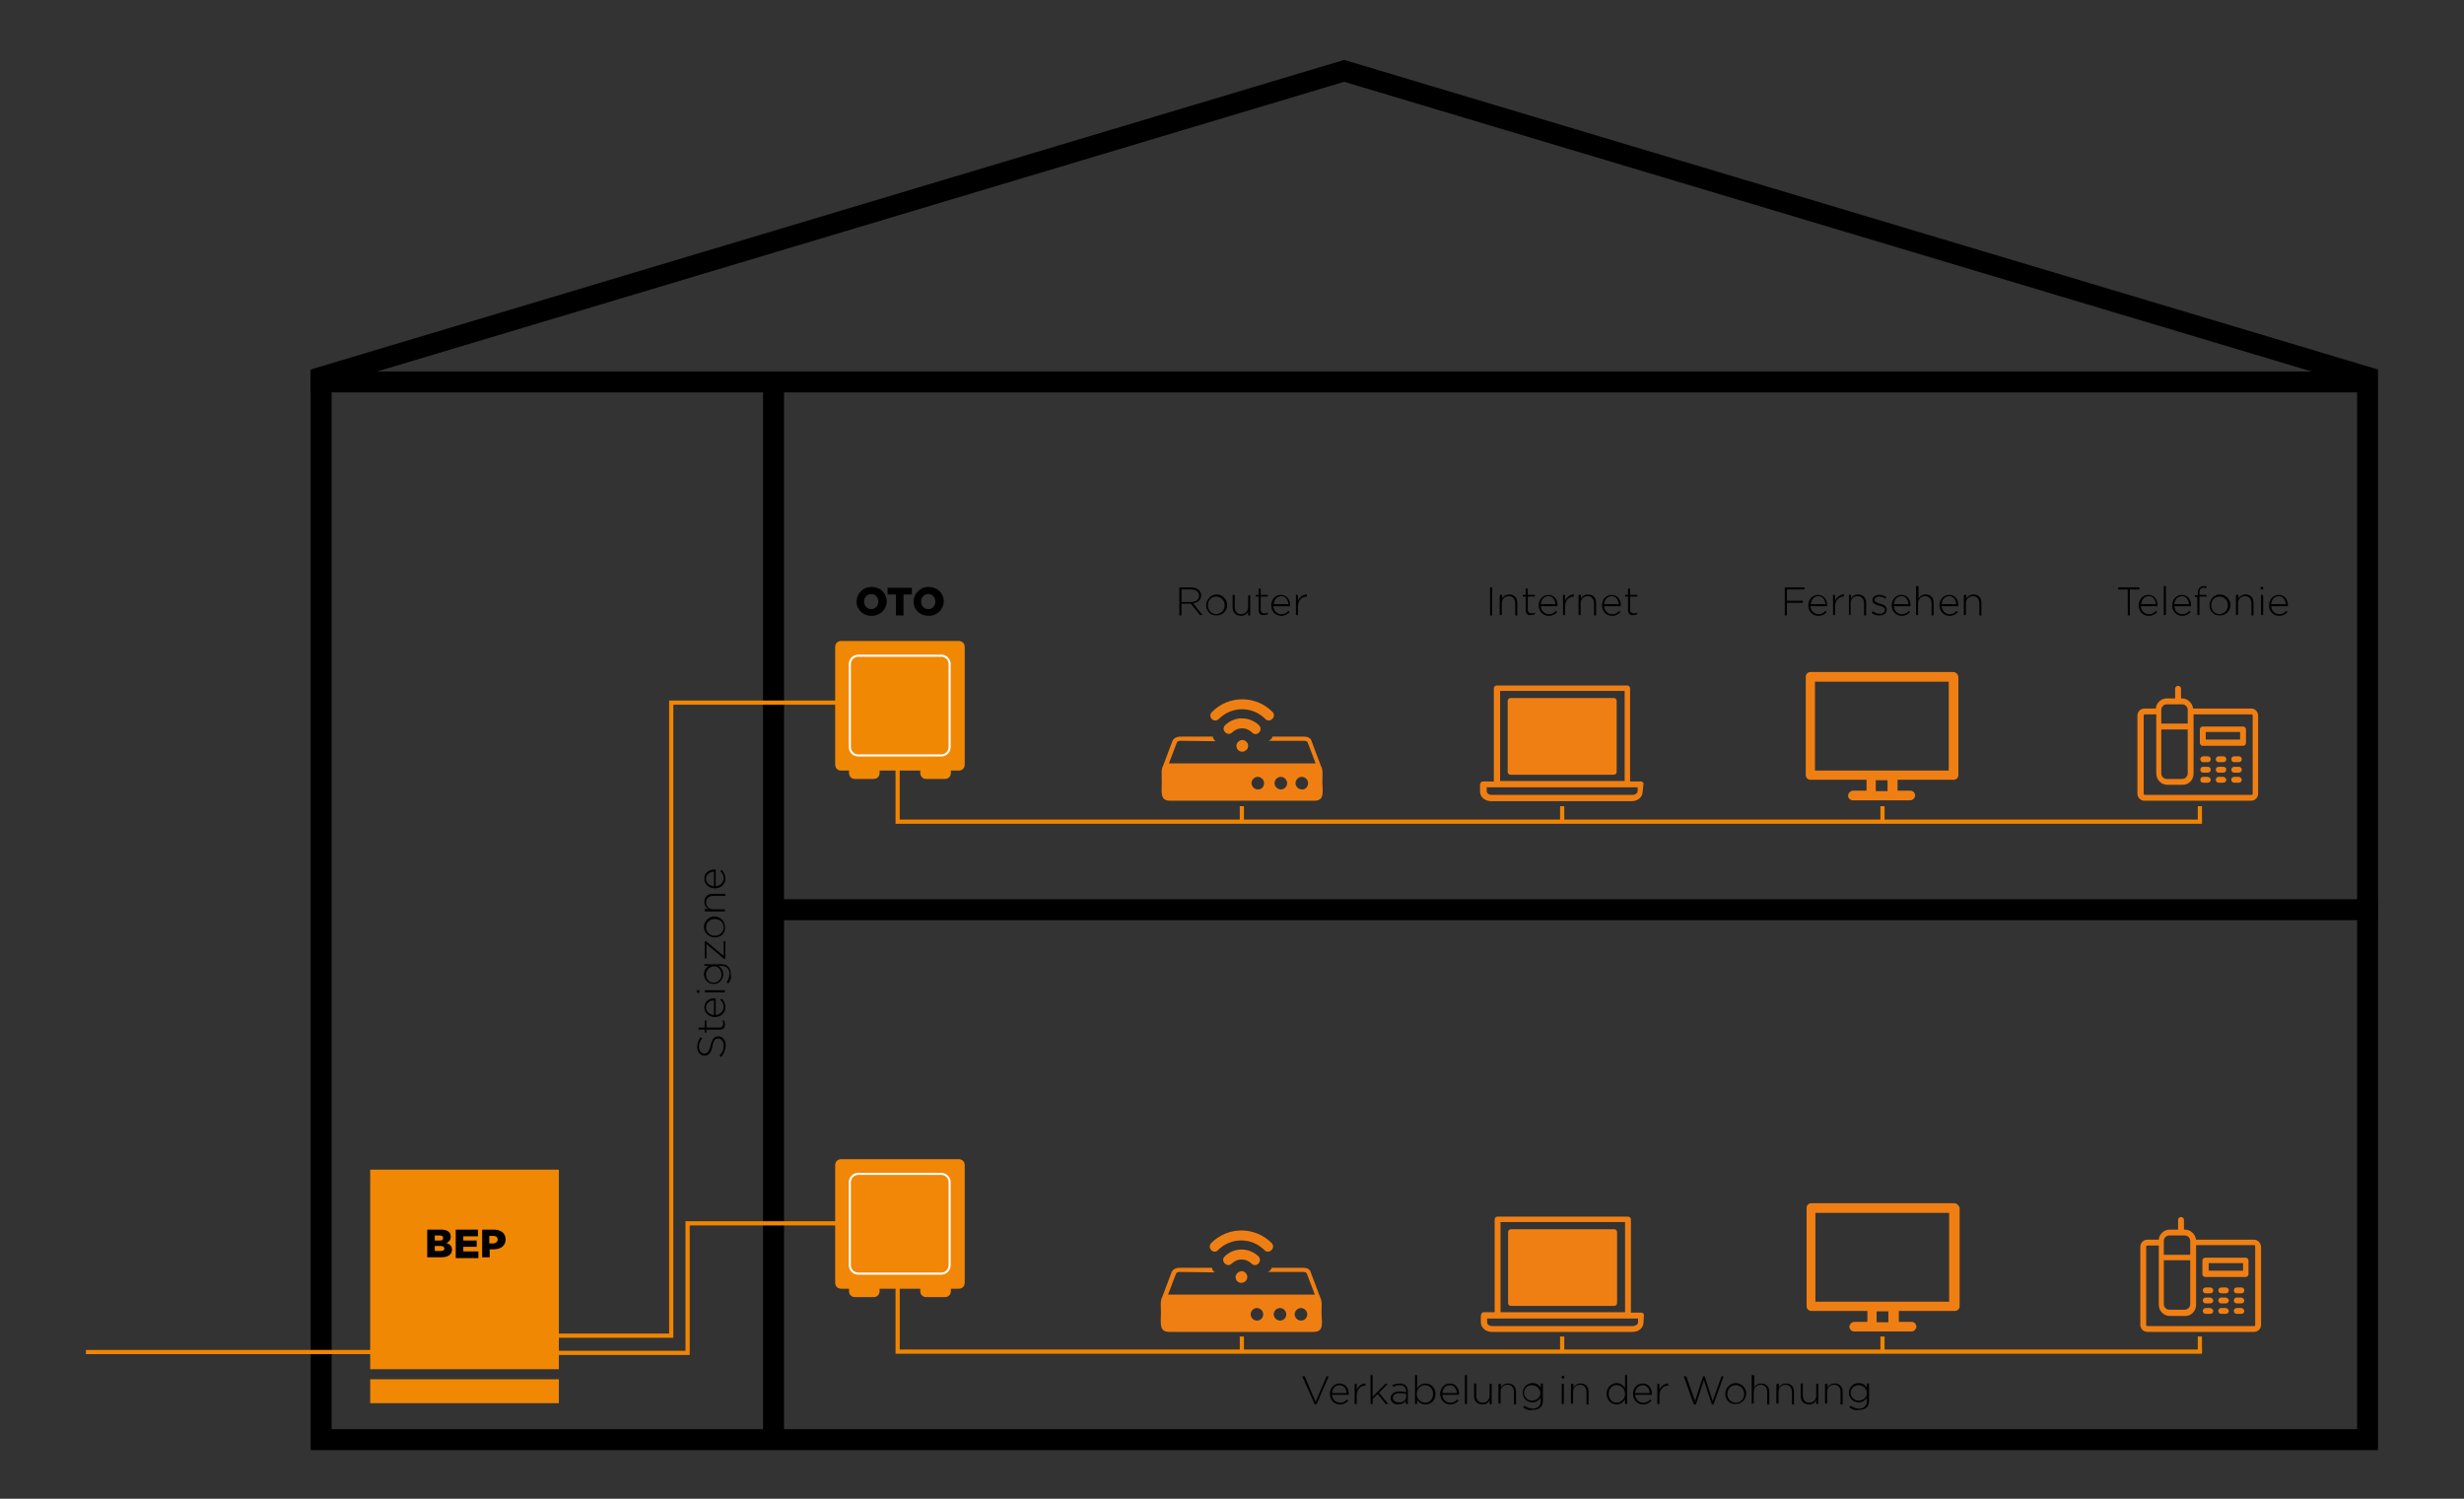 <?xml version="1.0" encoding="utf-8"?>
<!-- Generator: Adobe Illustrator 26.0.1, SVG Export Plug-In . SVG Version: 6.00 Build 0)  -->
<svg version="1.1" id="Ebene_1" xmlns="http://www.w3.org/2000/svg" xmlns:xlink="http://www.w3.org/1999/xlink" x="0px" y="0px"
	 viewBox="0 0 587.7 357.5" style="enable-background:new 0 0 587.7 357.5;" xml:space="preserve">
<rect x="0" y="0" width="587.7" height="357.5" fill="#333333" stroke="none"/>
<style type="text/css">
	.st0{fill:none;stroke:#000000;stroke-width:5;}
	.st1{fill:none;stroke:#F18500;}
	.st2{fill:#F18804;}
	.st3{fill:none;stroke:#FFFFFF;stroke-width:0.5;}
	.st4{fill:#F18607;}
	.st5{fill:none;stroke:#000000;stroke-width:0.3;}
	.st6{clip-path:url(#SVGID_00000179606335855347044780000014252248761300953012_);fill:#F07F13;}
	.st7{clip-path:url(#SVGID_00000142874103995630061340000010878910155405973931_);fill:#F07F13;}
	.st8{clip-path:url(#SVGID_00000158719789346818452310000003921758952124842397_);fill:#F07F13;}
	.st9{clip-path:url(#SVGID_00000044174864459506735960000014824793589770158474_);fill:#F07F13;}
	.st10{clip-path:url(#SVGID_00000053517354310501693310000012471327476776381853_);fill:#F07F13;}
	.st11{clip-path:url(#SVGID_00000043423184572702690710000011380090047137813131_);fill:#F07F13;}
	.st12{clip-path:url(#SVGID_00000167361399060360810560000016749293999532900536_);fill:#F07F13;}
	.st13{clip-path:url(#SVGID_00000070110750317135665030000014837721540190659748_);fill:#F07F13;}
</style>
<line class="st0" x1="184.5" y1="91" x2="184.5" y2="345"/>
<polygon class="st0" points="320.6,16.9 76.6,90 76.6,343.4 564.7,343.4 564.7,90 "/>
<line class="st0" x1="182.2" y1="217" x2="567.2" y2="217"/>
<line class="st0" x1="74.1" y1="91.1" x2="564.8" y2="91.1"/>
<polyline class="st1" points="20.5,322.5 107,322.5 127.8,318.6 160.1,318.6 160.1,167.6 214.1,167.6 214.1,196 525.2,196 "/>
<polyline class="st1" points="126.4,322.7 164,322.7 164,291.8 214.1,291.8 214.1,322.4 525.2,322.4 "/>
<rect x="88.3" y="279" class="st2" width="45" height="47.6"/>
<rect x="88.3" y="329" class="st2" width="45" height="5.7"/>
<path class="st2" d="M200.6,152.9c-0.8,0-1.4,0.6-1.4,1.4v28.1c0,0.8,0.6,1.4,1.4,1.4h28.1c0.8,0,1.4-0.6,1.4-1.4v-28.1
	c0-0.8-0.6-1.4-1.4-1.4H200.6z"/>
<path class="st2" d="M203.9,181.8c-0.8,0-1.4,0.6-1.4,1.4v1.2c0,0.8,0.6,1.4,1.4,1.4h4.5c0.8,0,1.4-0.6,1.4-1.4v-1.2
	c0-0.8-0.6-1.4-1.4-1.4H203.9z"/>
<path class="st2" d="M220.9,181.8c-0.8,0-1.4,0.6-1.4,1.4v1.2c0,0.8,0.6,1.4,1.4,1.4h4.5c0.8,0,1.4-0.6,1.4-1.4v-1.2
	c0-0.8-0.6-1.4-1.4-1.4H220.9z"/>
<path class="st2" d="M204.7,156.4c-1.1,0-2,0.9-2,2v19.8c0,1.1,0.9,2,2,2h19.8c1.1,0,2-0.9,2-2v-19.8c0-1.1-0.9-2-2-2H204.7z"/>
<path class="st3" d="M204.7,156.4c-1.1,0-2,0.9-2,2v19.8c0,1.1,0.9,2,2,2h19.8c1.1,0,2-0.9,2-2v-19.8c0-1.1-0.9-2-2-2H204.7z"/>
<path class="st4" d="M200.6,276.5c-0.8,0-1.4,0.6-1.4,1.4V306c0,0.8,0.6,1.4,1.4,1.4h28.1c0.8,0,1.4-0.6,1.4-1.4v-28.1
	c0-0.8-0.6-1.4-1.4-1.4H200.6z"/>
<path class="st4" d="M203.9,305.4c-0.8,0-1.4,0.6-1.4,1.4v1.2c0,0.8,0.6,1.4,1.4,1.4h4.5c0.8,0,1.4-0.6,1.4-1.4v-1.2
	c0-0.8-0.6-1.4-1.4-1.4H203.9z"/>
<path class="st4" d="M220.9,305.4c-0.8,0-1.4,0.6-1.4,1.4v1.2c0,0.8,0.6,1.4,1.4,1.4h4.5c0.8,0,1.4-0.6,1.4-1.4v-1.2
	c0-0.8-0.6-1.4-1.4-1.4H220.9z"/>
<path class="st4" d="M204.7,280c-1.1,0-2,0.9-2,2v19.8c0,1.1,0.9,2,2,2h19.8c1.1,0,2-0.9,2-2V282c0-1.1-0.9-2-2-2H204.7z"/>
<path class="st3" d="M204.7,280c-1.1,0-2,0.9-2,2v19.8c0,1.1,0.9,2,2,2h19.8c1.1,0,2-0.9,2-2V282c0-1.1-0.9-2-2-2H204.7z"/>
<g>
	<path d="M204.3,143.5L204.3,143.5c0-1.9,1.5-3.5,3.6-3.5c2.1,0,3.6,1.5,3.6,3.4v0c0,1.9-1.5,3.5-3.6,3.5
		C205.8,146.9,204.3,145.4,204.3,143.5z M209.5,143.5L209.5,143.5c0-1-0.7-1.8-1.7-1.8c-1,0-1.7,0.8-1.7,1.8v0c0,1,0.7,1.8,1.7,1.8
		C208.9,145.3,209.5,144.4,209.5,143.5z"/>
	<path d="M213.7,141.8h-2v-1.6h5.8v1.6h-2v5h-1.8V141.8z"/>
	<path d="M217.9,143.5L217.9,143.5c0-1.9,1.5-3.5,3.6-3.5c2.1,0,3.6,1.5,3.6,3.4v0c0,1.9-1.5,3.5-3.6,3.5
		C219.4,146.9,217.9,145.4,217.9,143.5z M223.1,143.5L223.1,143.5c0-1-0.7-1.8-1.7-1.8c-1,0-1.7,0.8-1.7,1.8v0c0,1,0.7,1.8,1.7,1.8
		C222.5,145.3,223.1,144.4,223.1,143.5z"/>
</g>
<g>
	<path d="M310.6,328.3h0.6l2.6,6.1l2.6-6.1h0.5l-2.9,6.7h-0.4L310.6,328.3z"/>
	<path d="M317.2,332.5L317.2,332.5c0-1.4,1-2.5,2.3-2.5c1.4,0,2.2,1.1,2.2,2.5c0,0.1,0,0.1,0,0.2h-4c0.1,1.2,1,1.9,1.9,1.9
		c0.8,0,1.3-0.3,1.7-0.8l0.3,0.3c-0.5,0.5-1.1,0.9-2,0.9C318.3,335,317.2,334,317.2,332.5z M321.2,332.3c-0.1-1-0.6-1.9-1.7-1.9
		c-1,0-1.7,0.8-1.8,1.9H321.2z"/>
	<path d="M323.1,330.1h0.5v1.4c0.4-0.9,1.2-1.5,2.1-1.5v0.5h0c-1.1,0-2.1,0.8-2.1,2.4v2h-0.5V330.1z"/>
	<path d="M326.9,328h0.5v5.2l3-3.1h0.6l-2.1,2.1l2.2,2.7h-0.6l-1.9-2.4l-1.2,1.2v1.2h-0.5V328z"/>
	<path d="M331.7,333.5L331.7,333.5c0-1,0.9-1.6,2.1-1.6c0.7,0,1.1,0.1,1.6,0.2v-0.2c0-1-0.6-1.5-1.6-1.5c-0.6,0-1.1,0.2-1.5,0.4
		l-0.2-0.4c0.5-0.2,1.1-0.4,1.7-0.4c0.7,0,1.2,0.2,1.5,0.5c0.3,0.3,0.5,0.8,0.5,1.4v3h-0.5v-0.8c-0.3,0.5-0.9,0.9-1.9,0.9
		C332.6,335,331.7,334.5,331.7,333.5z M335.4,333.1v-0.6c-0.4-0.1-1-0.2-1.6-0.2c-1,0-1.6,0.5-1.6,1.1v0c0,0.7,0.7,1.1,1.4,1.1
		C334.6,334.6,335.4,334,335.4,333.1z"/>
	<path d="M338,333.9v1h-0.5V328h0.5v3.2c0.4-0.6,1-1.2,2-1.2c1.2,0,2.4,0.9,2.4,2.5v0c0,1.6-1.2,2.5-2.4,2.5
		C339,335,338.4,334.5,338,333.9z M341.8,332.5L341.8,332.5c0-1.3-0.9-2.1-1.9-2.1c-1,0-2,0.8-2,2.1v0c0,1.2,1,2.1,2,2.1
		C341,334.6,341.8,333.8,341.8,332.5z"/>
	<path d="M343.5,332.5L343.5,332.5c0-1.4,1-2.5,2.3-2.5c1.4,0,2.2,1.1,2.2,2.5c0,0.1,0,0.1,0,0.2h-4c0.1,1.2,1,1.9,1.9,1.9
		c0.8,0,1.3-0.3,1.7-0.8l0.3,0.3c-0.5,0.5-1.1,0.9-2,0.9C344.6,335,343.5,334,343.5,332.5z M347.5,332.3c-0.1-1-0.6-1.9-1.7-1.9
		c-1,0-1.7,0.8-1.8,1.9H347.5z"/>
	<path d="M349.4,328h0.5v6.9h-0.5V328z"/>
	<path d="M351.6,333v-3h0.5v2.9c0,1,0.6,1.7,1.5,1.7c1,0,1.7-0.7,1.7-1.7v-2.8h0.5v4.8h-0.5V334c-0.3,0.6-0.9,1-1.7,1
		C352.3,335,351.6,334.2,351.6,333z"/>
	<path d="M357.5,330.1h0.5v0.9c0.3-0.6,0.9-1,1.7-1c1.2,0,1.9,0.8,1.9,2v3h-0.5V332c0-1-0.6-1.7-1.5-1.7c-1,0-1.7,0.7-1.7,1.7v2.8
		h-0.5V330.1z"/>
	<path d="M363.3,335.7l0.3-0.4c0.6,0.4,1.2,0.7,2,0.7c1.1,0,1.9-0.6,1.9-1.9v-0.7c-0.4,0.6-1.1,1.1-2,1.1c-1.2,0-2.3-0.9-2.3-2.3v0
		c0-1.4,1.2-2.3,2.3-2.3c1,0,1.6,0.5,2,1.1v-1h0.5v4.1c0,0.7-0.2,1.3-0.6,1.6c-0.4,0.4-1,0.6-1.8,0.6
		C364.7,336.5,363.9,336.2,363.3,335.7z M367.4,332.3L367.4,332.3c0-1.1-1-1.9-2-1.9c-1,0-1.9,0.7-1.9,1.8v0c0,1.1,0.9,1.9,1.9,1.9
		C366.4,334.1,367.4,333.4,367.4,332.3z"/>
	<path d="M372.5,328.2h0.6v0.6h-0.6V328.2z M372.5,330.1h0.5v4.8h-0.5V330.1z"/>
	<path d="M374.8,330.1h0.5v0.9c0.3-0.6,0.9-1,1.7-1c1.2,0,1.9,0.8,1.9,2v3h-0.5V332c0-1-0.6-1.7-1.5-1.7c-1,0-1.7,0.7-1.7,1.7v2.8
		h-0.5V330.1z"/>
	<path d="M383.2,332.5L383.2,332.5c0-1.6,1.2-2.6,2.4-2.6c1,0,1.6,0.6,2,1.2V328h0.5v6.9h-0.5v-1.1c-0.4,0.6-1,1.2-2,1.2
		C384.4,335,383.2,334.1,383.2,332.5z M387.6,332.5L387.6,332.5c0-1.3-1-2.1-2-2.1c-1.1,0-1.9,0.8-1.9,2.1v0c0,1.3,0.9,2.1,1.9,2.1
		C386.6,334.6,387.6,333.7,387.6,332.5z"/>
	<path d="M389.5,332.5L389.5,332.5c0-1.4,1-2.5,2.3-2.5c1.4,0,2.2,1.1,2.2,2.5c0,0.1,0,0.1,0,0.2h-4c0.1,1.2,1,1.9,1.9,1.9
		c0.8,0,1.3-0.3,1.7-0.8l0.3,0.3c-0.5,0.5-1.1,0.9-2,0.9C390.6,335,389.5,334,389.5,332.5z M393.5,332.3c-0.1-1-0.6-1.9-1.7-1.9
		c-1,0-1.7,0.8-1.8,1.9H393.5z"/>
	<path d="M395.3,330.1h0.5v1.4c0.4-0.9,1.2-1.5,2.1-1.5v0.5h0c-1.1,0-2.1,0.8-2.1,2.4v2h-0.5V330.1z"/>
	<path d="M401.6,328.3h0.6l2.1,5.9l1.9-5.9h0.4l1.9,5.9l2.1-5.9h0.5l-2.4,6.7h-0.4l-1.9-5.8l-1.9,5.8H404L401.6,328.3z"/>
	<path d="M411.5,332.5L411.5,332.5c0-1.4,1.1-2.6,2.5-2.6c1.4,0,2.5,1.2,2.5,2.5v0c0,1.4-1.1,2.5-2.5,2.5
		C412.6,335,411.5,333.9,411.5,332.5z M416,332.5L416,332.5c0-1.2-0.9-2.1-2-2.1c-1.2,0-2,0.9-2,2.1v0c0,1.2,0.9,2.1,2,2.1
		C415.2,334.6,416,333.7,416,332.5z"/>
	<path d="M417.9,328h0.5v3c0.3-0.6,0.9-1,1.7-1c1.2,0,1.9,0.8,1.9,2v3h-0.5V332c0-1-0.6-1.7-1.5-1.7c-1,0-1.7,0.7-1.7,1.7v2.8h-0.5
		V328z"/>
	<path d="M423.8,330.1h0.5v0.9c0.3-0.6,0.9-1,1.7-1c1.2,0,1.9,0.8,1.9,2v3h-0.5V332c0-1-0.6-1.7-1.5-1.7c-1,0-1.7,0.7-1.7,1.7v2.8
		h-0.5V330.1z"/>
	<path d="M429.5,333v-3h0.5v2.9c0,1,0.6,1.7,1.5,1.7c1,0,1.7-0.7,1.7-1.7v-2.8h0.5v4.8h-0.5V334c-0.3,0.6-0.9,1-1.7,1
		C430.2,335,429.5,334.2,429.5,333z"/>
	<path d="M435.4,330.1h0.5v0.9c0.3-0.6,0.9-1,1.7-1c1.2,0,1.9,0.8,1.9,2v3h-0.5V332c0-1-0.6-1.7-1.5-1.7c-1,0-1.7,0.7-1.7,1.7v2.8
		h-0.5V330.1z"/>
	<path d="M441.1,335.7l0.3-0.4c0.6,0.4,1.2,0.7,2,0.7c1.1,0,1.9-0.6,1.9-1.9v-0.7c-0.4,0.6-1.1,1.1-2,1.1c-1.2,0-2.3-0.9-2.3-2.3v0
		c0-1.4,1.2-2.3,2.3-2.3c1,0,1.6,0.5,2,1.1v-1h0.5v4.1c0,0.7-0.2,1.3-0.6,1.6c-0.4,0.4-1,0.6-1.8,0.6
		C442.5,336.5,441.8,336.2,441.1,335.7z M445.3,332.3L445.3,332.3c0-1.1-1-1.9-2-1.9c-1,0-1.9,0.7-1.9,1.8v0c0,1.1,0.9,1.9,1.9,1.9
		C444.3,334.1,445.3,333.4,445.3,332.3z"/>
</g>
<g>
	<path d="M281.3,140.1h2.8c0.8,0,1.5,0.3,1.9,0.7c0.3,0.3,0.5,0.8,0.5,1.2v0c0,1.1-0.8,1.7-1.9,1.9l2.2,2.8h-0.6L284,144h-2.2v2.8
		h-0.5V140.1z M284.1,143.6c1.1,0,1.9-0.6,1.9-1.5v0c0-0.9-0.7-1.5-1.9-1.5h-2.3v3H284.1z"/>
	<path d="M287.7,144.4L287.7,144.4c0-1.4,1.1-2.6,2.5-2.6c1.4,0,2.5,1.2,2.5,2.5v0c0,1.4-1.1,2.5-2.5,2.5
		C288.7,146.9,287.7,145.7,287.7,144.4z M292.1,144.4L292.1,144.4c0-1.2-0.9-2.1-2-2.1c-1.2,0-2,0.9-2,2.1v0c0,1.2,0.9,2.1,2,2.1
		C291.3,146.4,292.1,145.5,292.1,144.4z"/>
	<path d="M294,144.9v-3h0.5v2.9c0,1,0.6,1.7,1.5,1.7c1,0,1.7-0.7,1.7-1.7v-2.8h0.5v4.8h-0.5v-0.9c-0.3,0.6-0.9,1-1.7,1
		C294.7,146.9,294,146,294,144.9z"/>
	<path d="M300.2,145.5v-3.2h-0.7v-0.4h0.7v-1.5h0.5v1.5h1.7v0.4h-1.7v3.1c0,0.7,0.4,0.9,1,0.9c0.2,0,0.4,0,0.7-0.2v0.4
		c-0.2,0.1-0.5,0.2-0.8,0.2C300.8,146.9,300.2,146.4,300.2,145.5z"/>
	<path d="M303.2,144.4L303.2,144.4c0-1.4,1-2.5,2.3-2.5c1.4,0,2.2,1.1,2.2,2.5c0,0.1,0,0.1,0,0.2h-4c0.1,1.2,1,1.9,1.9,1.9
		c0.8,0,1.3-0.3,1.7-0.8l0.3,0.3c-0.5,0.5-1.1,0.9-2,0.9C304.3,146.9,303.2,145.9,303.2,144.4z M307.3,144.1c-0.1-1-0.6-1.9-1.7-1.9
		c-1,0-1.7,0.8-1.8,1.9H307.3z"/>
	<path d="M309.1,141.9h0.5v1.4c0.4-0.9,1.2-1.5,2.1-1.5v0.5h0c-1.1,0-2.1,0.8-2.1,2.4v2h-0.5V141.9z"/>
</g>
<g>
	<path d="M355.4,140.1h0.5v6.7h-0.5V140.1z"/>
	<path d="M357.8,141.9h0.5v0.9c0.3-0.6,0.9-1,1.7-1c1.2,0,1.9,0.8,1.9,2v3h-0.5v-2.9c0-1-0.6-1.7-1.5-1.7c-1,0-1.7,0.7-1.7,1.7v2.8
		h-0.5V141.9z"/>
	<path d="M363.9,145.5v-3.2h-0.7v-0.4h0.7v-1.5h0.5v1.5h1.7v0.4h-1.7v3.1c0,0.7,0.4,0.9,1,0.9c0.2,0,0.4,0,0.7-0.2v0.4
		c-0.2,0.1-0.5,0.2-0.8,0.2C364.5,146.9,363.9,146.4,363.9,145.5z"/>
	<path d="M367,144.4L367,144.4c0-1.4,1-2.5,2.3-2.5c1.4,0,2.2,1.1,2.2,2.5c0,0.1,0,0.1,0,0.2h-4c0.1,1.2,1,1.9,1.9,1.9
		c0.8,0,1.3-0.3,1.7-0.8l0.3,0.3c-0.5,0.5-1.1,0.9-2,0.9C368.1,146.9,367,145.9,367,144.4z M371,144.1c-0.1-1-0.6-1.9-1.7-1.9
		c-1,0-1.7,0.8-1.8,1.9H371z"/>
	<path d="M372.8,141.9h0.5v1.4c0.4-0.9,1.2-1.5,2.1-1.5v0.5h0c-1.1,0-2.1,0.8-2.1,2.4v2h-0.5V141.9z"/>
	<path d="M376.6,141.9h0.5v0.9c0.3-0.6,0.9-1,1.7-1c1.2,0,1.9,0.8,1.9,2v3h-0.5v-2.9c0-1-0.6-1.7-1.5-1.7c-1,0-1.7,0.7-1.7,1.7v2.8
		h-0.5V141.9z"/>
	<path d="M382.1,144.4L382.1,144.4c0-1.4,1-2.5,2.3-2.5c1.4,0,2.2,1.1,2.2,2.5c0,0.1,0,0.1,0,0.2h-4c0.1,1.2,1,1.9,1.9,1.9
		c0.8,0,1.3-0.3,1.7-0.8l0.3,0.3c-0.5,0.5-1.1,0.9-2,0.9C383.2,146.9,382.1,145.9,382.1,144.4z M386.1,144.1c-0.1-1-0.6-1.9-1.7-1.9
		c-1,0-1.7,0.8-1.8,1.9H386.1z"/>
	<path d="M388.3,145.5v-3.2h-0.7v-0.4h0.7v-1.5h0.5v1.5h1.7v0.4h-1.7v3.1c0,0.7,0.4,0.9,1,0.9c0.2,0,0.4,0,0.7-0.2v0.4
		c-0.2,0.1-0.5,0.2-0.8,0.2C388.9,146.9,388.3,146.4,388.3,145.5z"/>
</g>
<g>
	<path d="M425.7,140.1h4.7v0.5h-4.2v2.7h3.8v0.5h-3.8v3h-0.5V140.1z"/>
	<path d="M431.3,144.4L431.3,144.4c0-1.4,1-2.5,2.3-2.5c1.4,0,2.2,1.1,2.2,2.5c0,0.1,0,0.1,0,0.2h-4c0.1,1.2,1,1.9,1.9,1.9
		c0.8,0,1.3-0.3,1.7-0.8l0.3,0.3c-0.5,0.5-1.1,0.9-2,0.9C432.4,146.9,431.3,145.9,431.3,144.4z M435.4,144.1c-0.1-1-0.6-1.9-1.7-1.9
		c-1,0-1.7,0.8-1.8,1.9H435.4z"/>
	<path d="M437.2,141.9h0.5v1.4c0.4-0.9,1.2-1.5,2.1-1.5v0.5h0c-1.1,0-2.1,0.8-2.1,2.4v2h-0.5V141.9z"/>
	<path d="M441,141.9h0.5v0.9c0.3-0.6,0.9-1,1.7-1c1.2,0,1.9,0.8,1.9,2v3h-0.5v-2.9c0-1-0.6-1.7-1.5-1.7c-1,0-1.7,0.7-1.7,1.7v2.8
		H441V141.9z"/>
	<path d="M446.4,146.2l0.3-0.4c0.5,0.4,1.1,0.6,1.7,0.6c0.7,0,1.2-0.4,1.2-0.9v0c0-0.6-0.6-0.8-1.3-1c-0.8-0.2-1.7-0.5-1.7-1.3v0
		c0-0.8,0.7-1.3,1.6-1.3c0.6,0,1.2,0.2,1.7,0.5l-0.2,0.4c-0.4-0.3-1-0.5-1.5-0.5c-0.7,0-1.1,0.4-1.1,0.8v0c0,0.5,0.7,0.7,1.3,0.9
		c0.8,0.2,1.6,0.5,1.6,1.4v0c0,0.9-0.7,1.4-1.7,1.4C447.7,146.9,446.9,146.6,446.4,146.2z"/>
	<path d="M451.2,144.4L451.2,144.4c0-1.4,1-2.5,2.3-2.5c1.4,0,2.2,1.1,2.2,2.5c0,0.1,0,0.1,0,0.2h-4c0.1,1.2,1,1.9,1.9,1.9
		c0.8,0,1.3-0.3,1.7-0.8l0.3,0.3c-0.5,0.5-1.1,0.9-2,0.9C452.3,146.9,451.2,145.9,451.2,144.4z M455.2,144.1c-0.1-1-0.6-1.9-1.7-1.9
		c-1,0-1.7,0.8-1.8,1.9H455.2z"/>
	<path d="M457.1,139.8h0.5v3c0.3-0.6,0.9-1,1.7-1c1.2,0,1.9,0.8,1.9,2v3h-0.5v-2.9c0-1-0.6-1.7-1.5-1.7c-1,0-1.7,0.7-1.7,1.7v2.8
		h-0.5V139.8z"/>
	<path d="M462.6,144.4L462.6,144.4c0-1.4,1-2.5,2.3-2.5c1.4,0,2.2,1.1,2.2,2.5c0,0.1,0,0.1,0,0.2h-4c0.1,1.2,1,1.9,1.9,1.9
		c0.8,0,1.3-0.3,1.7-0.8l0.3,0.3c-0.5,0.5-1.1,0.9-2,0.9C463.7,146.9,462.6,145.9,462.6,144.4z M466.6,144.1c-0.1-1-0.6-1.9-1.7-1.9
		c-1,0-1.7,0.8-1.8,1.9H466.6z"/>
	<path d="M468.5,141.9h0.5v0.9c0.3-0.6,0.9-1,1.7-1c1.2,0,1.9,0.8,1.9,2v3h-0.5v-2.9c0-1-0.6-1.7-1.5-1.7c-1,0-1.7,0.7-1.7,1.7v2.8
		h-0.5V141.9z"/>
</g>
<g>
	<path d="M507.5,140.6h-2.3v-0.5h5.1v0.5H508v6.2h-0.5V140.6z"/>
	<path d="M510.1,144.4L510.1,144.4c0-1.4,1-2.5,2.3-2.5c1.4,0,2.2,1.1,2.2,2.5c0,0.1,0,0.1,0,0.2h-4c0.1,1.2,1,1.9,1.9,1.9
		c0.8,0,1.3-0.3,1.7-0.8l0.3,0.3c-0.5,0.5-1.1,0.9-2,0.9C511.2,146.9,510.1,145.9,510.1,144.4z M514.2,144.1c-0.1-1-0.6-1.9-1.7-1.9
		c-1,0-1.7,0.8-1.8,1.9H514.2z"/>
	<path d="M516.1,139.8h0.5v6.9h-0.5V139.8z"/>
	<path d="M518.1,144.4L518.1,144.4c0-1.4,1-2.5,2.3-2.5c1.4,0,2.2,1.1,2.2,2.5c0,0.1,0,0.1,0,0.2h-4c0.1,1.2,1,1.9,1.9,1.9
		c0.8,0,1.3-0.3,1.7-0.8l0.3,0.3c-0.5,0.5-1.1,0.9-2,0.9C519.2,146.9,518.1,145.9,518.1,144.4z M522.1,144.1c-0.1-1-0.6-1.9-1.7-1.9
		c-1,0-1.7,0.8-1.8,1.9H522.1z"/>
	<path d="M524.2,142.4h-0.7v-0.4h0.7v-0.5c0-0.6,0.2-1,0.4-1.3c0.2-0.2,0.6-0.4,1-0.4c0.3,0,0.5,0,0.7,0.1v0.4
		c-0.3-0.1-0.5-0.1-0.7-0.1c-0.7,0-1,0.4-1,1.2v0.5h1.7v0.4h-1.7v4.4h-0.5V142.4z"/>
	<path d="M527,144.4L527,144.4c0-1.4,1.1-2.6,2.5-2.6c1.4,0,2.5,1.2,2.5,2.5v0c0,1.4-1.1,2.5-2.5,2.5C528,146.9,527,145.7,527,144.4
		z M531.4,144.4L531.4,144.4c0-1.2-0.9-2.1-2-2.1c-1.2,0-2,0.9-2,2.1v0c0,1.2,0.9,2.1,2,2.1C530.6,146.4,531.4,145.5,531.4,144.4z"
		/>
	<path d="M533.4,141.9h0.5v0.9c0.3-0.6,0.9-1,1.7-1c1.2,0,1.9,0.8,1.9,2v3h-0.5v-2.9c0-1-0.6-1.7-1.5-1.7c-1,0-1.7,0.7-1.7,1.7v2.8
		h-0.5V141.9z"/>
	<path d="M539.2,140h0.6v0.6h-0.6V140z M539.3,141.9h0.5v4.8h-0.5V141.9z"/>
	<path d="M541.2,144.4L541.2,144.4c0-1.4,1-2.5,2.3-2.5c1.4,0,2.2,1.1,2.2,2.5c0,0.1,0,0.1,0,0.2h-4c0.1,1.2,1,1.9,1.9,1.9
		c0.8,0,1.3-0.3,1.7-0.8l0.3,0.3c-0.5,0.5-1.1,0.9-2,0.9C542.3,146.9,541.2,145.9,541.2,144.4z M545.2,144.1c-0.1-1-0.6-1.9-1.7-1.9
		c-1,0-1.7,0.8-1.8,1.9H545.2z"/>
</g>
<g>
	<path d="M101.9,293.3h3.4c0.8,0,1.4,0.2,1.8,0.6c0.3,0.3,0.4,0.6,0.4,1.1v0c0,0.8-0.4,1.2-1,1.5c0.8,0.3,1.3,0.7,1.3,1.6v0
		c0,1.1-0.9,1.8-2.5,1.8h-3.4V293.3z M105.7,295.3c0-0.4-0.3-0.6-0.8-0.6h-1.2v1.2h1.2C105.4,295.9,105.7,295.8,105.7,295.3
		L105.7,295.3z M105.1,297.2h-1.4v1.2h1.4c0.6,0,0.9-0.2,0.9-0.6v0C106,297.5,105.7,297.2,105.1,297.2z"/>
	<path d="M108.6,293.3h5.4v1.6h-3.5v1h3.2v1.5h-3.2v1.1h3.6v1.6h-5.4V293.3z"/>
	<path d="M114.9,293.3h2.9c1.7,0,2.8,0.9,2.8,2.3v0c0,1.6-1.2,2.4-2.9,2.4h-0.9v1.9h-1.8V293.3z M117.6,296.6c0.6,0,1.1-0.4,1.1-0.9
		v0c0-0.6-0.4-0.9-1.1-0.9h-0.9v1.8H117.6z"/>
</g>
<g>
	<path d="M172,252.1l-0.4-0.3c0.7-0.7,1-1.4,1-2.4c0-1-0.6-1.7-1.3-1.7h0c-0.7,0-1.1,0.4-1.4,1.9c-0.3,1.6-0.9,2.2-1.9,2.2h0
		c-1,0-1.7-0.9-1.7-2.1c0-1,0.3-1.6,0.8-2.3l0.4,0.3c-0.5,0.6-0.8,1.3-0.8,2c0,1,0.6,1.6,1.3,1.6h0c0.7,0,1.1-0.4,1.5-1.9
		c0.3-1.5,0.9-2.2,1.8-2.2h0c1.1,0,1.8,0.9,1.8,2.2C173,250.5,172.7,251.3,172,252.1z"/>
	<path d="M171.7,245.6h-3.2v0.7h-0.4v-0.7h-1.5v-0.5h1.5v-1.7h0.4v1.7h3.1c0.7,0,0.9-0.4,0.9-1c0-0.2,0-0.4-0.2-0.7h0.4
		c0.1,0.2,0.2,0.5,0.2,0.8C173,245,172.6,245.6,171.7,245.6z"/>
	<path d="M170.5,242.6L170.5,242.6c-1.4,0-2.5-1-2.5-2.3c0-1.4,1.1-2.2,2.5-2.2c0.1,0,0.1,0,0.2,0v4c1.2-0.1,1.9-1,1.9-1.9
		c0-0.8-0.3-1.3-0.8-1.7l0.3-0.3c0.5,0.5,0.9,1.1,0.9,2C173.1,241.5,172,242.6,170.5,242.6z M170.3,238.6c-1,0.1-1.9,0.6-1.9,1.7
		c0,1,0.8,1.7,1.9,1.8V238.6z"/>
	<path d="M166.2,236.8v-0.6h0.6v0.6H166.2z M168.1,236.7v-0.5h4.8v0.5H168.1z"/>
	<path d="M173.7,234.6l-0.4-0.3c0.4-0.6,0.7-1.2,0.7-2c0-1.1-0.6-1.9-1.9-1.9h-0.7c0.6,0.4,1.1,1.1,1.1,2c0,1.2-0.9,2.3-2.3,2.3h0
		c-1.4,0-2.3-1.2-2.3-2.3c0-1,0.5-1.6,1.1-2h-1V230h4.1c0.7,0,1.3,0.2,1.6,0.6c0.4,0.4,0.6,1,0.6,1.8
		C174.5,233.2,174.2,234,173.7,234.6z M170.3,230.5L170.3,230.5c-1.1,0-1.9,1-1.9,2c0,1,0.7,1.9,1.8,1.9h0c1.1,0,1.9-0.9,1.9-1.9
		C172.1,231.5,171.4,230.5,170.3,230.5z"/>
	<path d="M172.7,228.7l-4.2-3.5v3.4h-0.4v-4.1h0.3l4.2,3.5v-3.5h0.4v4.2H172.7z"/>
	<path d="M170.5,223.6L170.5,223.6c-1.4,0-2.6-1.1-2.6-2.5c0-1.4,1.2-2.5,2.5-2.5h0c1.4,0,2.5,1.1,2.5,2.5
		C173.1,222.6,171.9,223.6,170.5,223.6z M170.5,219.2L170.5,219.2c-1.2,0-2.1,0.9-2.1,2c0,1.2,0.9,2,2.1,2h0c1.2,0,2.1-0.9,2.1-2
		C172.6,220,171.7,219.2,170.5,219.2z"/>
	<path d="M168.1,217.3v-0.5h0.9c-0.6-0.3-1-0.9-1-1.7c0-1.2,0.8-1.9,2-1.9h3v0.5h-2.9c-1,0-1.7,0.6-1.7,1.5c0,1,0.7,1.7,1.7,1.7h2.8
		v0.5H168.1z"/>
	<path d="M170.5,211.9L170.5,211.9c-1.4,0-2.5-1-2.5-2.3c0-1.4,1.1-2.2,2.5-2.2c0.1,0,0.1,0,0.2,0v4c1.2-0.1,1.9-1,1.9-1.9
		c0-0.8-0.3-1.3-0.8-1.7l0.3-0.3c0.5,0.5,0.9,1.1,0.9,2C173.1,210.8,172,211.9,170.5,211.9z M170.3,207.9c-1,0.1-1.9,0.6-1.9,1.7
		c0,1,0.8,1.7,1.9,1.8V207.9z"/>
</g>
<path class="st5" d="M151.5,126"/>
<line class="st1" x1="296.2" y1="192.3" x2="296.2" y2="195.8"/>
<line class="st1" x1="372.6" y1="192.3" x2="372.6" y2="195.8"/>
<line class="st1" x1="449" y1="192.3" x2="449" y2="195.8"/>
<line class="st1" x1="524.7" y1="192.3" x2="524.7" y2="195.8"/>
<line class="st1" x1="296.2" y1="318.8" x2="296.2" y2="322.4"/>
<line class="st1" x1="372.6" y1="318.8" x2="372.6" y2="322.4"/>
<line class="st1" x1="449" y1="318.8" x2="449" y2="322.4"/>
<line class="st1" x1="524.7" y1="318.8" x2="524.7" y2="322.4"/>
<g>
	<defs>
		<rect id="SVGID_1_" x="276.5" y="159" width="39.6" height="39.8"/>
	</defs>
	<clipPath id="SVGID_00000026163806523778053630000000414142862324702630_">
		<use xlink:href="#SVGID_1_"  style="overflow:visible;"/>
	</clipPath>
	<path style="clip-path:url(#SVGID_00000026163806523778053630000000414142862324702630_);fill:#F07F13;" d="M289.1,169.8
		c4-4,10.4-4,14.4,0c1.1,1.1-0.6,2.8-1.7,1.7c-3.1-3.1-8-3.1-11.1,0C289.6,172.6,287.9,171,289.1,169.8 M300.3,173
		c-2.3-2.2-5.9-2.2-8.1,0c-1.1,1.1,0.6,2.8,1.7,1.7c1.3-1.3,3.4-1.3,4.7,0C299.7,175.9,301.4,174.2,300.3,173 M294.9,177.9
		c0,0.8,0.6,1.4,1.4,1.4c0.7,0,1.4-0.6,1.4-1.4c0-0.7-0.6-1.4-1.4-1.4C295.5,176.6,294.9,177.2,294.9,177.9 M313.5,191h-34.4
		c-2.5,0-2-2-2-4.5c0-1.6-0.2-3,0.3-3.8l0,0l2.3-6.1c0.4-0.6,1-0.9,1.9-0.9h7.7c0,0.5,0.3,0.9,0.7,1.1l-8.4-0.1
		c-0.6,0-0.8,0.2-0.9,0.4l-1.9,5c0.1,0,0.2,0,0.3,0h34.4c0.1,0,0.2,0,0.3,0l-1.9-5c-0.1-0.2-0.3-0.4-0.9-0.4l-8.4,0c0,0,0,0,0,0
		c0.3-0.2,0.8-0.4,0.9-1h7.5c0.9,0,1.5,0.3,1.8,0.9l0,0.1l2.3,6.1l0,0c0.5,0.8,0.3,2.2,0.3,3.8C315.5,189,315.9,191,313.5,191
		 M301.5,186.8c0-0.8-0.7-1.5-1.5-1.5c-0.8,0-1.5,0.7-1.5,1.5c0,0.8,0.7,1.5,1.5,1.5C300.8,188.4,301.5,187.7,301.5,186.8
		 M307,186.8c0-0.8-0.7-1.5-1.5-1.5s-1.5,0.7-1.5,1.5c0,0.8,0.7,1.5,1.5,1.5S307,187.7,307,186.8 M312,186.8c0-0.8-0.7-1.5-1.5-1.5
		c-0.8,0-1.5,0.7-1.5,1.5c0,0.8,0.7,1.5,1.5,1.5C311.3,188.4,312,187.7,312,186.8"/>
</g>
<g>
	<defs>
		<rect id="SVGID_00000065050690842132428760000008542070217502004659_" x="348.8" y="153.3" width="47.5" height="47.8"/>
	</defs>
	<clipPath id="SVGID_00000131331579918371706620000011863494241391514535_">
		<use xlink:href="#SVGID_00000065050690842132428760000008542070217502004659_"  style="overflow:visible;"/>
	</clipPath>
	<path style="clip-path:url(#SVGID_00000131331579918371706620000011863494241391514535_);fill:#F07F13;" d="M392,187
		c0-0.4-0.3-0.6-0.7-0.6h-2.5v-22.2c0-0.4-0.3-0.7-0.7-0.7H357c-0.4,0-0.7,0.3-0.7,0.7v22.2h-2.5c-0.4,0-0.6,0.1-0.7,0.5
		c0,0.1-0.1,0.2-0.1,0.3v1.6c0,1.3,1.2,2.3,2.6,2.3h33.6c1.5,0,2.6-1,2.6-2.3L392,187z M357.8,164.8h29.7v21.5h-29.7V164.8z
		 M390.6,188.7c0,0.5-0.6,0.9-1.2,0.9h-33.6c-0.7,0-1.2-0.4-1.2-0.9v-0.9h36V188.7z M385.6,167.2v16.9c0,0.4-0.3,0.7-0.7,0.7h-24.6
		c-0.4,0-0.7-0.3-0.7-0.7v-16.9c0-0.4,0.3-0.7,0.7-0.7h24.6C385.3,166.5,385.6,166.8,385.6,167.2"/>
</g>
<g>
	<defs>
		<rect id="SVGID_00000062905190664397105580000004706845438735595924_" x="423.6" y="150.2" width="50.5" height="50.8"/>
	</defs>
	<clipPath id="SVGID_00000013886237788193708330000003675195340047824547_">
		<use xlink:href="#SVGID_00000062905190664397105580000004706845438735595924_"  style="overflow:visible;"/>
	</clipPath>
	<path style="clip-path:url(#SVGID_00000013886237788193708330000003675195340047824547_);fill:#F07F13;" d="M465.9,160.3h-34.1
		c-0.6,0-1.1,0.5-1.1,1.1v23.5c0,0.6,0.5,1.1,1.1,1.1h13.4v2.6H442c-0.6,0-1.1,0.5-1.2,1.1s0.5,1.2,1.1,1.2h0.1h13.6
		c0.6,0,1.1-0.5,1.2-1.1c0-0.6-0.5-1.2-1.1-1.2h0h-3.1v-2.6h13.4c0.6,0,1.1-0.5,1.1-1.1v-23.5C467,160.8,466.5,160.3,465.9,160.3
		 M450.2,188.7h-2.8v-2.6h2.8V188.7z M464.8,183.8h-13.4h-5.2h-13.3v-21.2h31.9V183.8z"/>
</g>
<g>
	<defs>
		<rect id="SVGID_00000132770236059579240490000004615882549989574017_" x="504.4" y="157.4" width="39.6" height="39.8"/>
	</defs>
	<clipPath id="SVGID_00000075856404993889779820000004325598386551539364_">
		<use xlink:href="#SVGID_00000132770236059579240490000004615882549989574017_"  style="overflow:visible;"/>
	</clipPath>
	<path style="clip-path:url(#SVGID_00000075856404993889779820000004325598386551539364_);fill:#F07F13;" d="M536.9,169h-13.8
		c-0.2-1.3-1.3-2.4-2.6-2.4h-0.3v-2.3c0-0.4-0.3-0.7-0.7-0.7c-0.4,0-0.7,0.3-0.7,0.7v2.3h-2c-1.3,0-2.5,1-2.6,2.4h-2.7
		c-0.9,0-1.7,0.7-1.7,1.7v18.6c0,0.9,0.7,1.7,1.7,1.7h25.4c0.9,0,1.7-0.7,1.7-1.7v-18.6C538.6,169.8,537.9,169,536.9,169
		 M515.5,169.3c0-0.7,0.6-1.3,1.3-1.3h3.7c0.7,0,1.3,0.6,1.3,1.3v3.3h-6.3V169.3z M515.5,174h6.3v10.5c0,0.7-0.6,1.3-1.3,1.3h-3.7
		c-0.7,0-1.3-0.6-1.3-1.3V174z M537.3,189.3c0,0.2-0.1,0.3-0.3,0.3h-25.4c-0.2,0-0.3-0.1-0.3-0.3v-18.6c0-0.2,0.1-0.3,0.3-0.3h2.7
		v14.1c0,1.5,1.2,2.7,2.6,2.7h3.7c1.5,0,2.6-1.2,2.6-2.7v-14.1h13.8c0.2,0,0.3,0.1,0.3,0.3V189.3z M535,173.3h-9.6
		c-0.4,0-0.7,0.3-0.7,0.7v3.2c0,0.4,0.3,0.7,0.7,0.7h9.6c0.4,0,0.7-0.3,0.7-0.7v-3.2C535.7,173.6,535.4,173.3,535,173.3
		 M534.3,176.4h-8.2v-1.8h8.2V176.4z M531,181.1c0,0.4-0.3,0.7-0.7,0.7h-1.1c-0.4,0-0.7-0.3-0.7-0.7c0-0.4,0.3-0.7,0.7-0.7h1.1
		C530.7,180.4,531,180.7,531,181.1 M527.3,181.1c0,0.4-0.3,0.7-0.7,0.7h-1.1c-0.4,0-0.7-0.3-0.7-0.7c0-0.4,0.3-0.7,0.7-0.7h1.1
		C527,180.4,527.3,180.7,527.3,181.1 M534.7,181.1c0,0.4-0.3,0.7-0.7,0.7h-1.1c-0.4,0-0.7-0.3-0.7-0.7c0-0.4,0.3-0.7,0.7-0.7h1.1
		C534.4,180.4,534.7,180.7,534.7,181.1 M531,183.6c0,0.4-0.3,0.7-0.7,0.7h-1.1c-0.4,0-0.7-0.3-0.7-0.7c0-0.4,0.3-0.7,0.7-0.7h1.1
		C530.7,182.9,531,183.2,531,183.6 M527.3,183.6c0,0.4-0.3,0.7-0.7,0.7h-1.1c-0.4,0-0.7-0.3-0.7-0.7c0-0.4,0.3-0.7,0.7-0.7h1.1
		C527,182.9,527.3,183.2,527.3,183.6 M534.7,183.6c0,0.4-0.3,0.7-0.7,0.7h-1.1c-0.4,0-0.7-0.3-0.7-0.7c0-0.4,0.3-0.7,0.7-0.7h1.1
		C534.4,182.9,534.7,183.2,534.7,183.6 M531,186c0,0.4-0.3,0.7-0.7,0.7h-1.1c-0.4,0-0.7-0.3-0.7-0.7c0-0.4,0.3-0.7,0.7-0.7h1.1
		C530.7,185.4,531,185.7,531,186 M527.3,186c0,0.4-0.3,0.7-0.7,0.7h-1.1c-0.4,0-0.7-0.3-0.7-0.7c0-0.4,0.3-0.7,0.7-0.7h1.1
		C527,185.4,527.3,185.7,527.3,186 M534.7,186c0,0.4-0.3,0.7-0.7,0.7h-1.1c-0.4,0-0.7-0.3-0.7-0.7c0-0.4,0.3-0.7,0.7-0.7h1.1
		C534.4,185.4,534.7,185.7,534.7,186"/>
</g>
<g>
	<defs>
		<rect id="SVGID_00000113355233965977066920000012269624706721934265_" x="276.3" y="285.7" width="39.6" height="39.8"/>
	</defs>
	<clipPath id="SVGID_00000163766531727564795840000016980129980805527940_">
		<use xlink:href="#SVGID_00000113355233965977066920000012269624706721934265_"  style="overflow:visible;"/>
	</clipPath>
	<path style="clip-path:url(#SVGID_00000163766531727564795840000016980129980805527940_);fill:#F07F13;" d="M288.9,296.5
		c4-4,10.4-4,14.4,0c1.1,1.1-0.6,2.8-1.7,1.7c-3.1-3.1-8-3.1-11.1,0C289.5,299.3,287.8,297.7,288.9,296.5 M300.2,299.7
		c-2.3-2.2-5.9-2.2-8.1,0c-1.1,1.1,0.6,2.8,1.7,1.7c1.3-1.3,3.4-1.3,4.7,0C299.6,302.5,301.2,300.9,300.2,299.7 M294.7,304.6
		c0,0.8,0.6,1.4,1.4,1.4c0.7,0,1.4-0.6,1.4-1.4c0-0.7-0.6-1.4-1.4-1.4C295.4,303.3,294.7,303.9,294.7,304.6 M313.3,317.7h-34.4
		c-2.5,0-2-2-2-4.5c0-1.6-0.2-3,0.3-3.8l0,0l2.3-6.1c0.4-0.6,1-0.9,1.9-0.9h7.7c0,0.5,0.3,0.9,0.7,1.1l-8.4-0.1
		c-0.6,0-0.8,0.2-0.9,0.4l-1.9,5c0.1,0,0.2,0,0.3,0h34.4c0.1,0,0.2,0,0.3,0l-1.9-5c-0.1-0.2-0.3-0.4-0.9-0.4l-8.4,0c0,0,0,0,0,0
		c0.3-0.2,0.8-0.4,0.9-1h7.5c0.9,0,1.5,0.3,1.8,0.9l0,0.1l2.3,6.1l0,0c0.5,0.8,0.3,2.2,0.3,3.8C315.3,315.6,315.8,317.7,313.3,317.7
		 M301.3,313.5c0-0.8-0.7-1.5-1.5-1.5c-0.8,0-1.5,0.7-1.5,1.5c0,0.8,0.7,1.5,1.5,1.5C300.6,315,301.3,314.4,301.3,313.5
		 M306.8,313.5c0-0.8-0.7-1.5-1.5-1.5s-1.5,0.7-1.5,1.5c0,0.8,0.7,1.5,1.5,1.5S306.8,314.4,306.8,313.5 M311.8,313.5
		c0-0.8-0.7-1.5-1.5-1.5c-0.8,0-1.5,0.7-1.5,1.5c0,0.8,0.7,1.5,1.5,1.5C311.1,315,311.8,314.4,311.8,313.5"/>
</g>
<g>
	<defs>
		<rect id="SVGID_00000058555337381209969860000016174289620858310836_" x="349" y="280" width="47.5" height="47.8"/>
	</defs>
	<clipPath id="SVGID_00000075145091496661011190000000313046569161929876_">
		<use xlink:href="#SVGID_00000058555337381209969860000016174289620858310836_"  style="overflow:visible;"/>
	</clipPath>
	<path style="clip-path:url(#SVGID_00000075145091496661011190000000313046569161929876_);fill:#F07F13;" d="M392.1,313.7
		c0-0.4-0.3-0.6-0.7-0.6H389v-22.2c0-0.4-0.3-0.7-0.7-0.7h-31.1c-0.4,0-0.7,0.3-0.7,0.7V313H354c-0.4,0-0.6,0.1-0.7,0.5
		c0,0.1-0.1,0.2-0.1,0.3v1.6c0,1.3,1.2,2.3,2.6,2.3h33.6c1.5,0,2.6-1,2.6-2.3L392.1,313.7z M357.9,291.5h29.7V313h-29.7V291.5z
		 M390.7,315.4c0,0.5-0.6,0.9-1.2,0.9h-33.6c-0.7,0-1.2-0.4-1.2-0.9v-0.9h36V315.4z M385.7,293.9v16.9c0,0.4-0.3,0.7-0.7,0.7h-24.6
		c-0.4,0-0.7-0.3-0.7-0.7v-16.9c0-0.4,0.3-0.7,0.7-0.7H385C385.4,293.2,385.7,293.5,385.7,293.9"/>
</g>
<g>
	<defs>
		<rect id="SVGID_00000004522376580876718420000005344459774088335525_" x="423.7" y="276.9" width="50.5" height="50.8"/>
	</defs>
	<clipPath id="SVGID_00000024698294888168840470000004465352080573458095_">
		<use xlink:href="#SVGID_00000004522376580876718420000005344459774088335525_"  style="overflow:visible;"/>
	</clipPath>
	<path style="clip-path:url(#SVGID_00000024698294888168840470000004465352080573458095_);fill:#F07F13;" d="M466.1,287h-34.1
		c-0.6,0-1.1,0.5-1.1,1.1v23.5c0,0.6,0.5,1.1,1.1,1.1h13.4v2.6h-3.1c-0.6,0-1.1,0.5-1.2,1.1c0,0.6,0.5,1.2,1.1,1.2h0.1h13.6
		c0.6,0,1.1-0.5,1.2-1.1c0-0.6-0.5-1.2-1.1-1.2h0h-3.1v-2.6h13.4c0.6,0,1.1-0.5,1.1-1.1v-23.5C467.2,287.5,466.7,287,466.1,287
		 M450.4,315.4h-2.8v-2.6h2.8V315.4z M464.9,310.5h-13.4h-5.2h-13.3v-21.2h31.9V310.5z"/>
</g>
<g>
	<defs>
		<rect id="SVGID_00000169556859429846193630000002950831720764860306_" x="505" y="284.1" width="39.6" height="39.8"/>
	</defs>
	<clipPath id="SVGID_00000080178626687129818680000006084024237200267948_">
		<use xlink:href="#SVGID_00000169556859429846193630000002950831720764860306_"  style="overflow:visible;"/>
	</clipPath>
	<path style="clip-path:url(#SVGID_00000080178626687129818680000006084024237200267948_);fill:#F07F13;" d="M537.6,295.7h-13.8
		c-0.2-1.3-1.3-2.4-2.6-2.4h-0.3V291c0-0.4-0.3-0.7-0.7-0.7c-0.4,0-0.7,0.3-0.7,0.7v2.3h-2c-1.3,0-2.5,1-2.6,2.4h-2.7
		c-0.9,0-1.7,0.7-1.7,1.7V316c0,0.9,0.7,1.7,1.7,1.7h25.4c0.9,0,1.7-0.7,1.7-1.7v-18.6C539.2,296.4,538.5,295.7,537.6,295.7
		 M516.1,296c0-0.7,0.6-1.3,1.3-1.3h3.7c0.7,0,1.3,0.6,1.3,1.3v3.3h-6.3V296z M516.1,300.6h6.3v10.5c0,0.7-0.6,1.3-1.3,1.3h-3.7
		c-0.7,0-1.3-0.6-1.3-1.3V300.6z M537.9,316c0,0.2-0.1,0.3-0.3,0.3h-25.4c-0.2,0-0.3-0.1-0.3-0.3v-18.6c0-0.2,0.1-0.3,0.3-0.3h2.7
		v14.1c0,1.5,1.2,2.7,2.6,2.7h3.7c1.5,0,2.6-1.2,2.6-2.7V297h13.8c0.2,0,0.3,0.1,0.3,0.3V316z M535.6,300h-9.6
		c-0.4,0-0.7,0.3-0.7,0.7v3.2c0,0.4,0.3,0.7,0.7,0.7h9.6c0.4,0,0.7-0.3,0.7-0.7v-3.2C536.3,300.3,536,300,535.6,300 M535,303.1h-8.2
		v-1.8h8.2V303.1z M531.6,307.8c0,0.4-0.3,0.7-0.7,0.7h-1.1c-0.4,0-0.7-0.3-0.7-0.7s0.3-0.7,0.7-0.7h1.1
		C531.3,307.1,531.6,307.4,531.6,307.8 M527.9,307.8c0,0.4-0.3,0.7-0.7,0.7h-1.1c-0.4,0-0.7-0.3-0.7-0.7s0.3-0.7,0.7-0.7h1.1
		C527.6,307.1,527.9,307.4,527.9,307.8 M535.3,307.8c0,0.4-0.3,0.7-0.7,0.7h-1.1c-0.4,0-0.7-0.3-0.7-0.7s0.3-0.7,0.7-0.7h1.1
		C535,307.1,535.3,307.4,535.3,307.8 M531.6,310.2c0,0.4-0.3,0.7-0.7,0.7h-1.1c-0.4,0-0.7-0.3-0.7-0.7c0-0.4,0.3-0.7,0.7-0.7h1.1
		C531.3,309.6,531.6,309.9,531.6,310.2 M527.9,310.2c0,0.4-0.3,0.7-0.7,0.7h-1.1c-0.4,0-0.7-0.3-0.7-0.7c0-0.4,0.3-0.7,0.7-0.7h1.1
		C527.6,309.6,527.9,309.9,527.9,310.2 M535.3,310.2c0,0.4-0.3,0.7-0.7,0.7h-1.1c-0.4,0-0.7-0.3-0.7-0.7c0-0.4,0.3-0.7,0.7-0.7h1.1
		C535,309.6,535.3,309.9,535.3,310.2 M531.6,312.7c0,0.4-0.3,0.7-0.7,0.7h-1.1c-0.4,0-0.7-0.3-0.7-0.7s0.3-0.7,0.7-0.7h1.1
		C531.3,312.1,531.6,312.4,531.6,312.7 M527.9,312.7c0,0.4-0.3,0.7-0.7,0.7h-1.1c-0.4,0-0.7-0.3-0.7-0.7s0.3-0.7,0.7-0.7h1.1
		C527.6,312.1,527.9,312.4,527.9,312.7 M535.3,312.7c0,0.4-0.3,0.7-0.7,0.7h-1.1c-0.4,0-0.7-0.3-0.7-0.7s0.3-0.7,0.7-0.7h1.1
		C535,312.1,535.3,312.4,535.3,312.7"/>
</g>
</svg>
